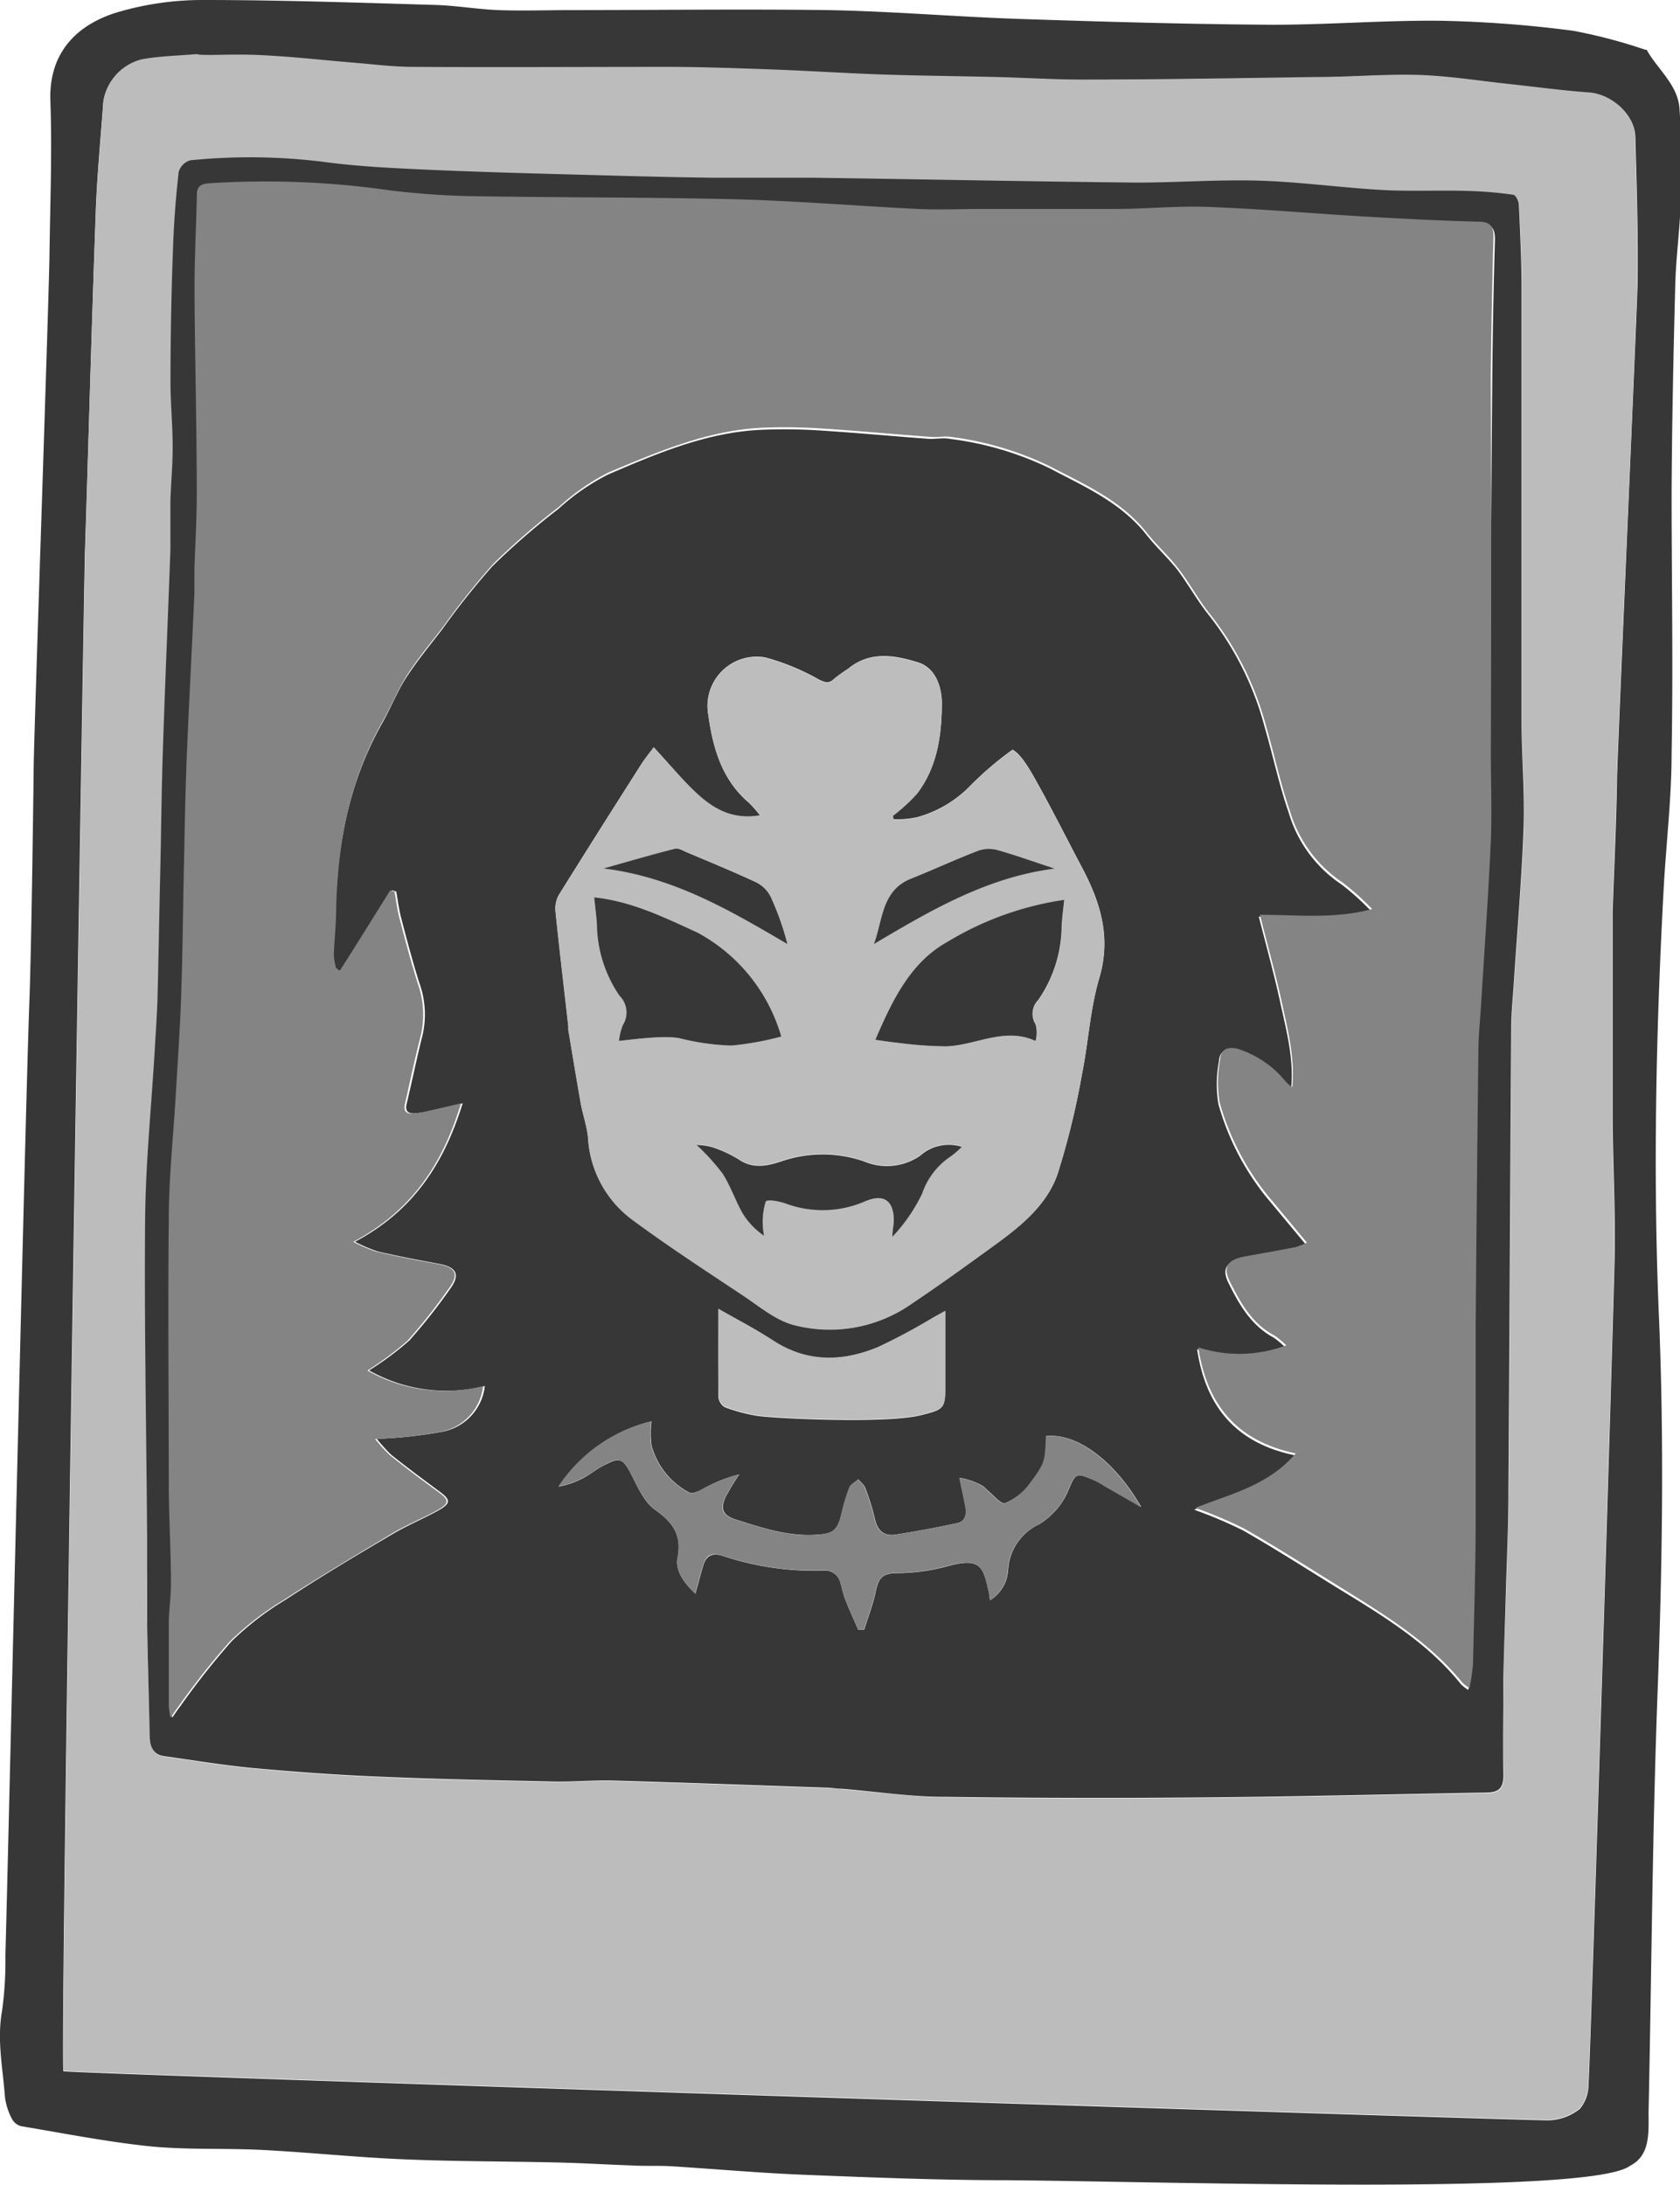 <svg id="Layer_1" data-name="Layer 1" xmlns="http://www.w3.org/2000/svg" viewBox="0 0 156.07 202.93"><defs><style>.cls-1{fill:#373737;}.cls-2{fill:#bcbcbc;}.cls-3{fill:#848484;}.cls-4{fill:#bdbdbd;}</style></defs><title>deo</title><path class="cls-1" d="M114.18,229.1c-6.27,0-12.55-.25-18.81-.5-4.19-.16-8.36-.54-12.54-.8-1.19-.07-2.38,0-3.57-.07-2.35-.08-4.7-.23-7.06-.28-4.71-.11-9.43-.09-14.14-.29-4.38-.18-8.75-.64-13.13-.87-3.46-.18-7,0-10.41-.33-4-.41-8.05-1.21-12.06-1.88a1.36,1.36,0,0,1-.86-.7,5.91,5.91,0,0,1-.64-2c-.19-2.66-.76-5.29-.27-8A33.92,33.92,0,0,0,21,208.2c.18-5.63,1.84-78.21,2.22-88.32.21-5.4.39-20.16.41-22.15.05-3.68,1.42-43.46,1.47-47.61.06-4.72.25-9.44.08-14.15s2.72-7.18,6.23-8.24a27.87,27.87,0,0,1,8-1.14c7.18,0,14.36.25,21.54.46,1.95.06,3.9.4,5.85.48,2.23.08,4.46,0,6.69,0,8,0,16-.11,24,0,5.91.11,11.82.62,17.73.82,7.83.26,15.67.49,23.5.54,5.23,0,10.47-.43,15.7-.37a110.31,110.31,0,0,1,12.3.94,48.9,48.9,0,0,1,6.59,1.74c.07,0,.18,0,.21.1,1,1.74,2.81,3.16,3,5.31.19,2.87.19,5.76.12,8.63-.07,2.59-.44,5.18-.51,7.77-.17,6.48-.31,13-.34,19.43,0,8,.15,16.08,0,24.11,0,4.15-.5,8.3-.73,12.45-.71,13.1-1,26.22-.47,39.33.52,11.8.34,23.58-.1,35.38-.49,13-.56,26.06-.84,39.09,0,1.83.18,4-1.71,4.95C168.44,230.5,129.77,229.24,114.18,229.1ZM38.81,31.68c-1.71.15-3.44.18-5.12.48A4.76,4.76,0,0,0,30.1,36c-.25,3.47-.59,6.93-.71,10.4-.38,10.5-.66,21-1,31.5-.09,2.74-2.35,141-2,141.08,1.72.25,135.69,4.58,138,4.56a4.93,4.93,0,0,0,2.88-1.07,3.5,3.5,0,0,0,.8-2.27c.18-2.1,2.34-72,2.43-76.94.08-4.35-.17-8.71-.19-13.06,0-6,0-12.08,0-18.12,0-.24,0-.48,0-.72.14-4.15.35-8.31.41-12.47.05-2.73,1.88-43.88,1.91-46,.06-4.53-.08-9.06-.21-13.59-.06-2.07-2.21-3.93-4.29-4.08-2.45-.17-4.89-.51-7.33-.77-2.8-.3-5.6-.75-8.4-.85-3.15-.1-6.3.15-9.45.19-7.23.1-14.46.2-21.68.24-2.63,0-5.26-.16-7.89-.23-3.63-.09-7.26-.12-10.89-.24-3.42-.12-6.84-.34-10.26-.47s-6.62-.22-9.93-.24c-7.83,0-15.67,0-23.51,0-1.83,0-3.67-.25-5.5-.4-3-.24-6-.59-8.94-.71C42.5,31.62,38.82,31.78,38.81,31.68Z" transform="translate(-20.5 -26.59)"/><path class="cls-2" d="M44.32,31.69c3,.12,6,.47,8.94.71,1.83.15,3.67.39,5.5.4,7.84.05,15.68,0,23.51,0,3.31,0,6.62.12,9.93.24s6.84.35,10.26.47c3.63.12,7.26.15,10.89.24,2.63.07,5.26.24,7.89.23,7.22,0,14.45-.14,21.68-.24,3.15,0,6.3-.29,9.45-.19,2.8.1,5.6.55,8.4.85,2.44.26,4.88.6,7.33.77,2.08.15,4.23,2,4.29,4.08.13,4.53.27,9.06.21,13.59,0,2.16-1.86,43.31-1.91,46-.06,4.16-.27,8.32-.41,12.47,0,.24,0,.48,0,.72,0,6,0,12.08,0,18.12,0,4.35.27,8.71.19,13.06-.09,5-2.25,74.84-2.43,76.94a3.5,3.5,0,0,1-.8,2.27,4.93,4.93,0,0,1-2.88,1.07c-2.26,0-136.23-4.31-137.95-4.56-.33-.05,1.93-138.34,2-141.08.32-10.5.6-21,1-31.5.12-3.47.46-6.93.71-10.4a4.76,4.76,0,0,1,3.59-3.86c1.68-.3,3.41-.33,5.12-.48C38.82,31.78,42.5,31.62,44.32,31.69ZM34.17,177.51c.06,3.47.17,6.94.27,10.41,0,.9.28,1.69,1.34,1.84,2.76.39,5.53.85,8.31,1.11,3.92.36,7.85.64,11.78.8,5.38.23,10.76.33,16.14.45,1.83,0,3.68-.14,5.51-.09,6.63.19,13.26.43,19.89.66.44,0,.88.06,1.32.1,3.18.26,6.37.7,9.56.75q12.12.18,24.24.05c8.71-.07,17.41-.3,26.12-.45,1,0,1.57-.34,1.54-1.55-.08-2.94-.06-5.88,0-8.82,0-2.71.16-5.41.23-8.12.09-3.19.21-6.38.24-9.57.1-14.31.16-28.62.26-42.93,0-1.39.15-2.78.24-4.17.31-4.84.74-9.68.91-14.52.11-3.3-.19-6.62-.19-9.93,0-13.36,0-26.72,0-40.08,0-2.61-.13-5.22-.25-7.83,0-.32-.31-.86-.53-.89a35.25,35.25,0,0,0-4.1-.35c-2.66-.07-5.32,0-8-.09-3.84-.21-7.67-.75-11.52-.87s-7.57.22-11.36.18c-10-.1-20-.31-29.94-.45-3.06,0-6.12,0-9.18,0-3.55,0-7.1-.13-10.65-.23-5.18-.14-10.36-.27-15.54-.49-3.45-.16-6.92-.3-10.34-.77a55.33,55.33,0,0,0-12.27-.13,1.59,1.59,0,0,0-1.07,1.08c-.26,2.29-.44,4.59-.52,6.9q-.19,6.27-.24,12.56c0,2,.2,4,.2,6,0,1.71-.16,3.42-.21,5.13,0,1.5,0,3,0,4.5-.22,6.21-.5,12.42-.7,18.63-.13,3.87-.17,7.74-.25,11.61s-.15,7.66-.25,11.49c0,1.55-.16,3.1-.25,4.65-.31,5.28-.85,10.55-.9,15.84-.08,9.94.12,19.89.19,29.84C34.18,172.31,34.13,174.91,34.17,177.51Z" transform="translate(-20.5 -26.59)"/><path class="cls-1" d="M34.17,177.51c0-2.6,0-5.2,0-7.8-.07-10-.27-19.9-.19-29.84.05-5.29.59-10.56.9-15.84.09-1.55.2-3.1.25-4.65.1-3.83.16-7.66.25-11.49s.12-7.74.25-11.61c.2-6.21.48-12.42.7-18.63,0-1.5,0-3,0-4.5.05-1.71.22-3.42.21-5.13,0-2-.21-4-.2-6q0-6.28.24-12.56c.08-2.31.26-4.61.52-6.9a1.59,1.59,0,0,1,1.07-1.08,55.33,55.33,0,0,1,12.27.13c3.42.47,6.89.61,10.34.77,5.18.22,10.36.35,15.54.49,3.55.1,7.1.19,10.65.23,3.06,0,6.12,0,9.18,0,10,.14,20,.35,29.94.45,3.79,0,7.58-.29,11.36-.18s7.68.66,11.52.87c2.66.14,5.32,0,8,.09a35.25,35.25,0,0,1,4.1.35c.22,0,.51.57.53.89.12,2.61.25,5.22.25,7.83,0,13.36,0,26.72,0,40.08,0,3.31.3,6.63.19,9.93-.17,4.84-.6,9.68-.91,14.52-.09,1.39-.24,2.78-.24,4.17-.1,14.31-.16,28.62-.26,42.93,0,3.19-.15,6.38-.24,9.57-.07,2.71-.19,5.41-.23,8.12,0,2.94-.06,5.88,0,8.82,0,1.21-.5,1.53-1.54,1.55-8.71.15-17.41.38-26.12.45q-12.12.12-24.24-.05c-3.19,0-6.38-.49-9.56-.75-.44,0-.88-.09-1.32-.1-6.63-.23-13.26-.47-19.89-.66-1.83-.05-3.68.12-5.51.09-5.38-.12-10.76-.22-16.14-.45-3.93-.16-7.86-.44-11.78-.8-2.78-.26-5.55-.72-8.31-1.11-1.06-.15-1.32-.94-1.34-1.84C34.34,184.45,34.23,181,34.17,177.51Zm17.91-60.74-.41-.08a6.29,6.29,0,0,1-.21-1.2c0-1.43.18-2.86.22-4.3.14-6.13,1.25-12,4.33-17.43.8-1.42,1.41-3,2.29-4.32,1-1.53,2.16-2.94,3.28-4.39a70.56,70.56,0,0,1,4.68-5.88,67.74,67.74,0,0,1,6.13-5.32A20.51,20.51,0,0,1,77,70.66c4.66-2,9.35-4,14.53-4.16a50.6,50.6,0,0,1,5.37.09c3.33.21,6.65.53,10,.77.63,0,1.28-.12,1.88,0A29.65,29.65,0,0,1,118,70.08c3.26,1.72,6.62,3.17,9,6.18.91,1.16,2,2.14,2.92,3.31,1,1.35,1.86,2.9,2.93,4.22A28.66,28.66,0,0,1,138,94.18c.77,2.64,1.33,5.34,2.23,7.93a12.1,12.1,0,0,0,4.88,6.62,24,24,0,0,1,2.75,2.47c-3.55.94-6.84.49-10.42.53.7,2.74,1.42,5.34,2,8s1.28,5.24,1,8a2.6,2.6,0,0,1-.67-.58,9.35,9.35,0,0,0-4.5-3c-.88-.21-1.47.06-1.53,1a11.34,11.34,0,0,0-.05,4,24.1,24.1,0,0,0,4.4,8.57l3.71,4.46a6.89,6.89,0,0,1-1.06.42c-1.63.32-3.28.6-4.91.91-1.45.28-1.85,1-1.17,2.32,1,2,2.08,3.88,4.16,5a8.29,8.29,0,0,1,1.06.89,12.39,12.39,0,0,1-8.17.19c.8,5.34,3.6,8.71,9.05,9.85-2.53,3-6,3.75-9.33,5.06a40.89,40.89,0,0,1,4.56,1.93c2.94,1.68,5.8,3.51,8.68,5.29,4.18,2.57,8.41,5.07,11.56,9a4.13,4.13,0,0,0,.67.52,18.69,18.69,0,0,0,.33-2.22c.1-4.59.21-9.18.25-13.78,0-5.87,0-11.75,0-17.63q.09-12.78.25-25.54c0-1.43.16-2.87.25-4.3.31-5.09.68-10.18.91-15.27.13-2.71,0-5.44,0-8.16q.1-17.44.24-34.89.06-6.48.25-12.94c0-1.08-.32-1.44-1.42-1.47-3.55-.09-7.1-.28-10.64-.48-4.81-.29-9.62-.71-14.43-.89-2.91-.11-5.83.16-8.74.19-4.16,0-8.32,0-12.48,0-1.92,0-3.84.06-5.76,0-5.65-.28-11.29-.75-16.95-.9-8.15-.2-16.3-.15-24.45-.29-2.51,0-5-.23-7.52-.52a81,81,0,0,0-17-.67c-.76.07-1.05.32-1.06,1.08-.06,2.92-.23,5.83-.22,8.74,0,6.31.17,12.62.21,18.94,0,2.39-.15,4.78-.22,7.17,0,.72.05,1.44,0,2.16C38.51,86.83,38.23,92,38,97.11c-.13,3.27-.18,6.54-.25,9.82-.09,4-.12,8.06-.26,12.09-.1,3-.32,6-.49,9.08-.23,3.94-.61,7.87-.66,11.81-.11,8.23-.06,16.46,0,24.69,0,3,.17,6,.2,9,0,1.27-.18,2.54-.2,3.81,0,2.55,0,5.09,0,7.64a8.52,8.52,0,0,0,.16,1.08c.35-.49.54-.79.76-1.07a70.84,70.84,0,0,1,4.74-6,27.35,27.35,0,0,1,5-3.86c3.26-2.13,6.6-4.14,10-6.13,1.4-.83,2.93-1.45,4.35-2.25,1-.6,1-.92.08-1.62-1.54-1.14-3.08-2.28-4.57-3.47a14.33,14.33,0,0,1-1.35-1.49,42.15,42.15,0,0,0,6.11-.67,4.87,4.87,0,0,0,3.92-4.24,14.57,14.57,0,0,1-10.75-1.45,28,28,0,0,0,3.74-2.78,52.31,52.31,0,0,0,3.7-4.67c1.08-1.43.74-2.14-1-2.46s-3.75-.7-5.61-1.13a14,14,0,0,1-2.14-.91c5.36-2.84,8.25-7.19,10-12.86-1.25.29-2.16.51-3.08.71a8.63,8.63,0,0,1-1.41.23c-.59,0-.88-.22-.71-.9.51-2.12.94-4.27,1.48-6.39a8.61,8.61,0,0,0-.3-4.82c-.63-2-1.16-4-1.68-6-.22-.82-.32-1.67-.47-2.5l-.4-.12ZM81.23,96c-.48.65-.91,1.17-1.26,1.74-2.54,4-5.08,8-7.57,12a2.64,2.64,0,0,0-.28,1.58c.36,3.53.78,7,1.18,10.57,0,.12,0,.24,0,.35.38,2.27.75,4.53,1.15,6.79.19,1.08.58,2.13.68,3.21a10.19,10.19,0,0,0,4,7.54c3.41,2.53,7,4.84,10.5,7.19,1.48,1,2.95,2.23,4.61,2.67a13.23,13.23,0,0,0,11-2c2.66-1.78,5.25-3.66,7.84-5.54,2.36-1.72,4.69-3.64,5.66-6.44a71.55,71.55,0,0,0,2.26-9.21c.61-3,.76-6.09,1.62-9,1.12-3.77.13-7-1.58-10.24-1.39-2.62-2.71-5.27-4.16-7.87-.73-1.31-1.49-2.65-2.31-3.12a30.53,30.53,0,0,0-3.85,3.27,10.92,10.92,0,0,1-5,3,8.47,8.47,0,0,1-2.21.19l-.07-.32a16.11,16.11,0,0,0,2.27-2.08c1.86-2.45,2.27-5.39,2.29-8.34,0-1.56-.59-3.3-2.17-3.81-2.16-.68-4.51-1.12-6.56.59a14.08,14.08,0,0,0-1.25.89c-.49.5-.84.39-1.44.1a21.48,21.48,0,0,0-5-2.06A4.58,4.58,0,0,0,86.3,93c.42,3,1.23,6,3.77,8.15a11.35,11.35,0,0,1,1.05,1.2c-3,.52-4.93-1-6.69-2.82C83.35,98.38,82.34,97.2,81.23,96Zm31.24,79.23a3.53,3.53,0,0,0,1.68-2.8,5,5,0,0,1,2.89-4.26,6.76,6.76,0,0,0,2.68-3.08c.73-1.75.73-1.74,2.59-.94a7.74,7.74,0,0,1,.83.48l3.38,1.94c-2.12-3.7-5.5-6.85-8.82-6.61-.12,2.38,0,2.42-1.54,4.45a5.31,5.31,0,0,1-2.3,1.8c-.36.14-1.12-.81-1.7-1.26a2.73,2.73,0,0,0-.35-.33,6.3,6.3,0,0,0-2.17-.76c.18.89.38,1.77.55,2.66.13.69,0,1.37-.74,1.54q-2.86.62-5.75,1.07c-1.09.17-1.7-.39-1.93-1.48a21.54,21.54,0,0,0-.89-2.86c-.11-.3-.43-.53-.65-.79-.28.25-.69.45-.82.76a17.79,17.79,0,0,0-.72,2.39c-.38,1.63-.8,1.92-2.45,2-2.59.15-5-.67-7.36-1.41-1.17-.36-1.49-.94-1-2.05a21.6,21.6,0,0,1,1.3-2.15,13.66,13.66,0,0,0-3.44,1.38c-.36.2-.93.45-1.21.3a7,7,0,0,1-3.5-4.36,8.41,8.41,0,0,1,0-2.25,14.36,14.36,0,0,0-8.63,6.06,7.73,7.73,0,0,0,2.2-.75c.78-.41,1.49-1,2.26-1.35,1.23-.64,1.56-.4,2.21.84s1.24,2.68,2.29,3.42c1.66,1.18,2.49,2.33,2.09,4.45-.24,1.26.61,2.33,1.65,3.35.3-1.07.5-1.89.75-2.68s.76-1.16,1.73-.86a27.16,27.16,0,0,0,9.3,1.39,1.5,1.5,0,0,1,1.7,1.15c.15.5.24,1,.43,1.49.38,1,.81,1.91,1.22,2.86l.55,0c.36-1.19.83-2.36,1.08-3.58s.63-1.68,1.94-1.69a18.33,18.33,0,0,0,4.72-.64c3.2-.9,3.33.18,3.86,2.5C112.4,174.7,112.41,174.86,112.47,175.22ZM87.23,148.16c0,2.88,0,5.51,0,8.13a1.28,1.28,0,0,0,.58,1,15.73,15.73,0,0,0,3.08.82c1.76.25,11.9.73,15.13-.06,2.3-.57,2.29-.63,2.29-3v-6.69l-1.14.63a55.66,55.66,0,0,1-5.1,2.73c-3.26,1.35-6.52,1.51-9.66-.54C90.84,150.11,89.14,149.25,87.23,148.16Z" transform="translate(-20.5 -26.59)"/><path class="cls-3" d="M52.08,116.77l4.67-7.48.4.12c.15.83.25,1.68.47,2.5.52,2,1.05,4,1.68,6a8.61,8.61,0,0,1,.3,4.82c-.54,2.12-1,4.27-1.48,6.39-.17.68.12.92.71.9a8.63,8.63,0,0,0,1.41-.23c.92-.2,1.83-.42,3.08-.71-1.71,5.67-4.6,10-10,12.86a14,14,0,0,0,2.14.91c1.86.43,3.73.8,5.61,1.13s2.13,1,1,2.46a52.31,52.31,0,0,1-3.7,4.67,28,28,0,0,1-3.74,2.78,14.57,14.57,0,0,0,10.75,1.45,4.87,4.87,0,0,1-3.92,4.24,42.15,42.15,0,0,1-6.11.67,14.33,14.33,0,0,0,1.35,1.49c1.49,1.19,3,2.33,4.57,3.47.93.7,1,1-.08,1.62-1.42.8-3,1.42-4.35,2.25-3.35,2-6.69,4-10,6.13a27.35,27.35,0,0,0-5,3.86,70.84,70.84,0,0,0-4.74,6c-.22.28-.41.58-.76,1.07a8.52,8.52,0,0,1-.16-1.08c0-2.55,0-5.09,0-7.64,0-1.27.22-2.54.2-3.81,0-3-.19-6-.2-9,0-8.23-.09-16.46,0-24.69,0-3.94.43-7.87.66-11.81.17-3,.39-6,.49-9.08.14-4,.17-8.06.26-12.09.07-3.28.12-6.55.25-9.82.21-5.14.49-10.28.72-15.41,0-.72,0-1.44,0-2.16.07-2.39.23-4.78.22-7.17,0-6.32-.18-12.63-.21-18.94,0-2.91.16-5.82.22-8.74,0-.76.3-1,1.06-1.08a81,81,0,0,1,17,.67c2.49.29,5,.48,7.52.52,8.15.14,16.3.09,24.45.29,5.66.15,11.3.62,16.95.9,1.92.09,3.84,0,5.76,0,4.16,0,8.32,0,12.48,0,2.91,0,5.83-.3,8.74-.19,4.81.18,9.62.6,14.43.89,3.54.2,7.09.39,10.64.48,1.1,0,1.45.39,1.42,1.47q-.18,6.47-.25,12.94Q159.06,79,159,96.49c0,2.72.1,5.45,0,8.16-.23,5.09-.6,10.18-.91,15.27-.09,1.43-.24,2.87-.25,4.3q-.15,12.76-.25,25.54c0,5.88,0,11.76,0,17.63,0,4.6-.15,9.19-.25,13.78a18.69,18.69,0,0,1-.33,2.22,4.13,4.13,0,0,1-.67-.52c-3.15-3.89-7.38-6.39-11.56-9-2.88-1.78-5.74-3.61-8.68-5.29a40.89,40.89,0,0,0-4.56-1.93c3.32-1.31,6.8-2.09,9.33-5.06-5.45-1.14-8.25-4.51-9.05-9.85a12.39,12.39,0,0,0,8.17-.19,8.29,8.29,0,0,0-1.06-.89c-2.08-1.08-3.16-3-4.16-5-.68-1.33-.28-2,1.17-2.32,1.63-.31,3.28-.59,4.91-.91a6.89,6.89,0,0,0,1.06-.42l-3.71-4.46a24.1,24.1,0,0,1-4.4-8.57,11.34,11.34,0,0,1,.05-4c.06-.9.65-1.17,1.53-1a9.35,9.35,0,0,1,4.5,3,2.6,2.6,0,0,0,.67.58c.26-2.75-.43-5.37-1-8s-1.32-5.22-2-8c3.58,0,6.87.41,10.42-.53a24,24,0,0,0-2.75-2.47,12.1,12.1,0,0,1-4.88-6.62c-.9-2.59-1.46-5.29-2.23-7.93a28.66,28.66,0,0,0-5.21-10.39c-1.07-1.32-1.88-2.87-2.93-4.22-.89-1.17-2-2.15-2.92-3.31-2.35-3-5.71-4.46-9-6.18a29.65,29.65,0,0,0-9.23-2.74c-.6-.1-1.25.07-1.88,0-3.32-.24-6.64-.56-10-.77a50.6,50.6,0,0,0-5.37-.09c-5.18.18-9.87,2.21-14.53,4.16a20.51,20.51,0,0,0-4.6,3.19,67.74,67.74,0,0,0-6.13,5.32,70.56,70.56,0,0,0-4.68,5.88c-1.12,1.45-2.29,2.86-3.28,4.39-.88,1.36-1.49,2.9-2.29,4.32-3.08,5.41-4.19,11.3-4.33,17.43,0,1.44-.17,2.87-.22,4.3a6.29,6.29,0,0,0,.21,1.2Z" transform="translate(-20.5 -26.59)"/><path class="cls-4" d="M81.23,96c1.11,1.21,2.12,2.39,3.2,3.49,1.76,1.79,3.65,3.34,6.69,2.82a11.35,11.35,0,0,0-1.05-1.2C87.53,99,86.72,96,86.3,93a4.58,4.58,0,0,1,5.27-5.32,21.48,21.48,0,0,1,5,2.06c.6.29,1,.4,1.44-.1a14.08,14.08,0,0,1,1.25-.89c2-1.71,4.4-1.27,6.56-.59,1.58.51,2.18,2.25,2.17,3.81,0,3-.43,5.89-2.29,8.34a16.11,16.11,0,0,1-2.27,2.08l.07.32a8.47,8.47,0,0,0,2.21-.19,10.92,10.92,0,0,0,5-3,30.53,30.53,0,0,1,3.85-3.27c.82.47,1.58,1.81,2.31,3.12,1.45,2.6,2.77,5.25,4.16,7.87,1.71,3.23,2.7,6.47,1.58,10.24-.86,2.9-1,6-1.62,9a71.55,71.55,0,0,1-2.26,9.21c-1,2.8-3.3,4.72-5.66,6.44-2.59,1.88-5.18,3.76-7.84,5.54a13.23,13.23,0,0,1-11,2c-1.66-.44-3.13-1.68-4.61-2.67-3.53-2.35-7.09-4.66-10.5-7.19a10.19,10.19,0,0,1-4-7.54c-.1-1.08-.49-2.13-.68-3.21-.4-2.26-.77-4.52-1.15-6.79,0-.11,0-.23,0-.35-.4-3.52-.82-7-1.18-10.57a2.64,2.64,0,0,1,.28-1.58c2.49-4,5-8,7.57-12C80.32,97.16,80.75,96.64,81.23,96ZM78,123.27c.4,0,4-.57,5.64-.24a22.67,22.67,0,0,0,4.81.68,28,28,0,0,0,4.63-.84,16,16,0,0,0-7.77-9.65c-3-1.39-6-2.9-9.61-3.28.09.89.19,1.66.25,2.44a12,12,0,0,0,2.1,6.7,2.19,2.19,0,0,1,.32,2.71A5.59,5.59,0,0,0,78,123.27Zm23.85-.1c.77.11,1.39.21,2,.27a36.66,36.66,0,0,0,4.55.34c2.77-.08,5.45-1.83,8.32-.5a2.79,2.79,0,0,0,0-1.55,1.84,1.84,0,0,1,.25-2.26,12.24,12.24,0,0,0,2.18-6.93c.05-.77.15-1.54.24-2.37a29,29,0,0,0-10.85,3.9C105.07,116,103.38,119.54,101.82,123.17ZM91.47,141.33a6.56,6.56,0,0,1,.15-3.17c.17-.25,1.24,0,1.84.17a9.87,9.87,0,0,0,7.31-.16c1.78-.78,2.8-.18,2.75,1.72,0,.52-.08,1-.13,1.54a15.84,15.84,0,0,0,2.76-4,6.78,6.78,0,0,1,2.69-3.49,8.52,8.52,0,0,0,1-.87,4,4,0,0,0-3.87.83,5.45,5.45,0,0,1-5.23.52,11.79,11.79,0,0,0-7.65,0c-1.32.44-2.67.73-4-.19a11.4,11.4,0,0,0-2.48-1.14,6.79,6.79,0,0,0-1.41-.2,20.78,20.78,0,0,1,2.42,2.67c.73,1.14,1.17,2.47,1.84,3.66A6.82,6.82,0,0,0,91.47,141.33ZM76.55,107.26c6.5.79,11.76,3.89,17.1,7a25.54,25.54,0,0,0-1.54-4.36,3,3,0,0,0-1.35-1.37c-2.12-1-4.29-1.88-6.45-2.79-.35-.15-.78-.42-1.1-.34C81.05,106,78.9,106.6,76.55,107.26Zm25.13,7c5.3-3.16,10.56-6.22,16.81-7-1.75-.57-3.46-1.19-5.2-1.69a3.12,3.12,0,0,0-1.84,0c-2.11.8-4.16,1.76-6.26,2.6C102.37,109.31,102.53,112.05,101.68,114.28Z" transform="translate(-20.5 -26.59)"/><path class="cls-3" d="M112.47,175.22c-.06-.36-.07-.52-.11-.67-.53-2.32-.66-3.4-3.86-2.5a18.33,18.33,0,0,1-4.72.64c-1.31,0-1.71.55-1.94,1.69s-.72,2.39-1.08,3.58l-.55,0c-.41-1-.84-1.9-1.22-2.86-.19-.48-.28-1-.43-1.49a1.5,1.5,0,0,0-1.7-1.15,27.16,27.16,0,0,1-9.3-1.39c-1-.3-1.45,0-1.73.86s-.45,1.61-.75,2.68c-1-1-1.89-2.09-1.65-3.35.4-2.12-.43-3.27-2.09-4.45-1-.74-1.65-2.2-2.29-3.42s-1-1.48-2.21-.84c-.77.4-1.48.94-2.26,1.35a7.73,7.73,0,0,1-2.2.75A14.36,14.36,0,0,1,81,158.62a8.41,8.41,0,0,0,0,2.25,7,7,0,0,0,3.5,4.36c.28.15.85-.1,1.21-.3a13.66,13.66,0,0,1,3.44-1.38,21.6,21.6,0,0,0-1.3,2.15c-.5,1.11-.18,1.69,1,2.05,2.4.74,4.77,1.56,7.36,1.41,1.65-.1,2.07-.39,2.45-2a17.79,17.79,0,0,1,.72-2.39c.13-.31.54-.51.82-.76.22.26.54.49.65.79a21.54,21.54,0,0,1,.89,2.86c.23,1.09.84,1.65,1.93,1.48q2.88-.45,5.75-1.07c.79-.17.87-.85.74-1.54-.17-.89-.37-1.77-.55-2.66a6.3,6.3,0,0,1,2.17.76,2.73,2.73,0,0,1,.35.33c.58.45,1.34,1.4,1.7,1.26a5.31,5.31,0,0,0,2.3-1.8c1.49-2,1.42-2.07,1.54-4.45,3.32-.24,6.7,2.91,8.82,6.61l-3.38-1.94a7.74,7.74,0,0,0-.83-.48c-1.86-.8-1.86-.81-2.59.94a6.76,6.76,0,0,1-2.68,3.08,5,5,0,0,0-2.89,4.26A3.53,3.53,0,0,1,112.47,175.22Z" transform="translate(-20.5 -26.59)"/><path class="cls-4" d="M87.23,148.16c1.91,1.09,3.61,2,5.2,3,3.14,2,6.4,1.89,9.66.54a55.66,55.66,0,0,0,5.1-2.73l1.14-.63V155c0,2.37,0,2.43-2.29,3-3.23.79-13.37.31-15.13.06a15.73,15.73,0,0,1-3.08-.82,1.28,1.28,0,0,1-.58-1C87.21,153.67,87.23,151,87.23,148.16Z" transform="translate(-20.5 -26.59)"/><path class="cls-1" d="M78,123.27a5.59,5.59,0,0,1,.37-1.48,2.19,2.19,0,0,0-.32-2.71,12,12,0,0,1-2.1-6.7c-.06-.78-.16-1.55-.25-2.44,3.56.38,6.57,1.89,9.61,3.28a16,16,0,0,1,7.77,9.65,28,28,0,0,1-4.63.84,22.67,22.67,0,0,1-4.81-.68C82,122.7,78.37,123.27,78,123.27Z" transform="translate(-20.5 -26.59)"/><path class="cls-1" d="M101.82,123.17c1.56-3.63,3.25-7.19,6.7-9.1a29,29,0,0,1,10.85-3.9c-.09.83-.19,1.6-.24,2.37a12.24,12.24,0,0,1-2.18,6.93,1.84,1.84,0,0,0-.25,2.26,2.79,2.79,0,0,1,0,1.55c-2.87-1.33-5.55.42-8.32.5a36.66,36.66,0,0,1-4.55-.34C103.21,123.38,102.59,123.28,101.82,123.17Z" transform="translate(-20.5 -26.59)"/><path class="cls-1" d="M89.47,139.26c-.67-1.19-1.11-2.52-1.84-3.66a20.78,20.78,0,0,0-2.42-2.67,6.79,6.79,0,0,1,1.41.2,11.4,11.4,0,0,1,2.48,1.14c1.33.92,2.68.63,4,.19a11.79,11.79,0,0,1,7.65,0,5.45,5.45,0,0,0,5.23-.52,4,4,0,0,1,3.87-.83,8.52,8.52,0,0,1-1,.87,6.78,6.78,0,0,0-2.69,3.49,15.84,15.84,0,0,1-2.76,4c0-.51.12-1,.13-1.54,0-1.9-1-2.5-2.75-1.72a9.87,9.87,0,0,1-7.31.16c-.6-.2-1.67-.42-1.84-.17a6.56,6.56,0,0,0-.15,3.17A6.82,6.82,0,0,1,89.47,139.26Z" transform="translate(-20.5 -26.59)"/><path class="cls-1" d="M76.55,107.26c2.35-.66,4.5-1.29,6.66-1.84.32-.08.75.19,1.1.34,2.16.91,4.33,1.8,6.45,2.79a3,3,0,0,1,1.35,1.37,25.54,25.54,0,0,1,1.54,4.36C88.31,111.15,83.05,108.05,76.55,107.26Z" transform="translate(-20.5 -26.59)"/><path class="cls-1" d="M101.68,114.28c.85-2.23.69-5,3.51-6.1,2.1-.84,4.15-1.8,6.26-2.6a3.12,3.12,0,0,1,1.84,0c1.74.5,3.45,1.12,5.2,1.69C112.24,108.06,107,111.12,101.68,114.28Z" transform="translate(-20.5 -26.59)"/></svg>